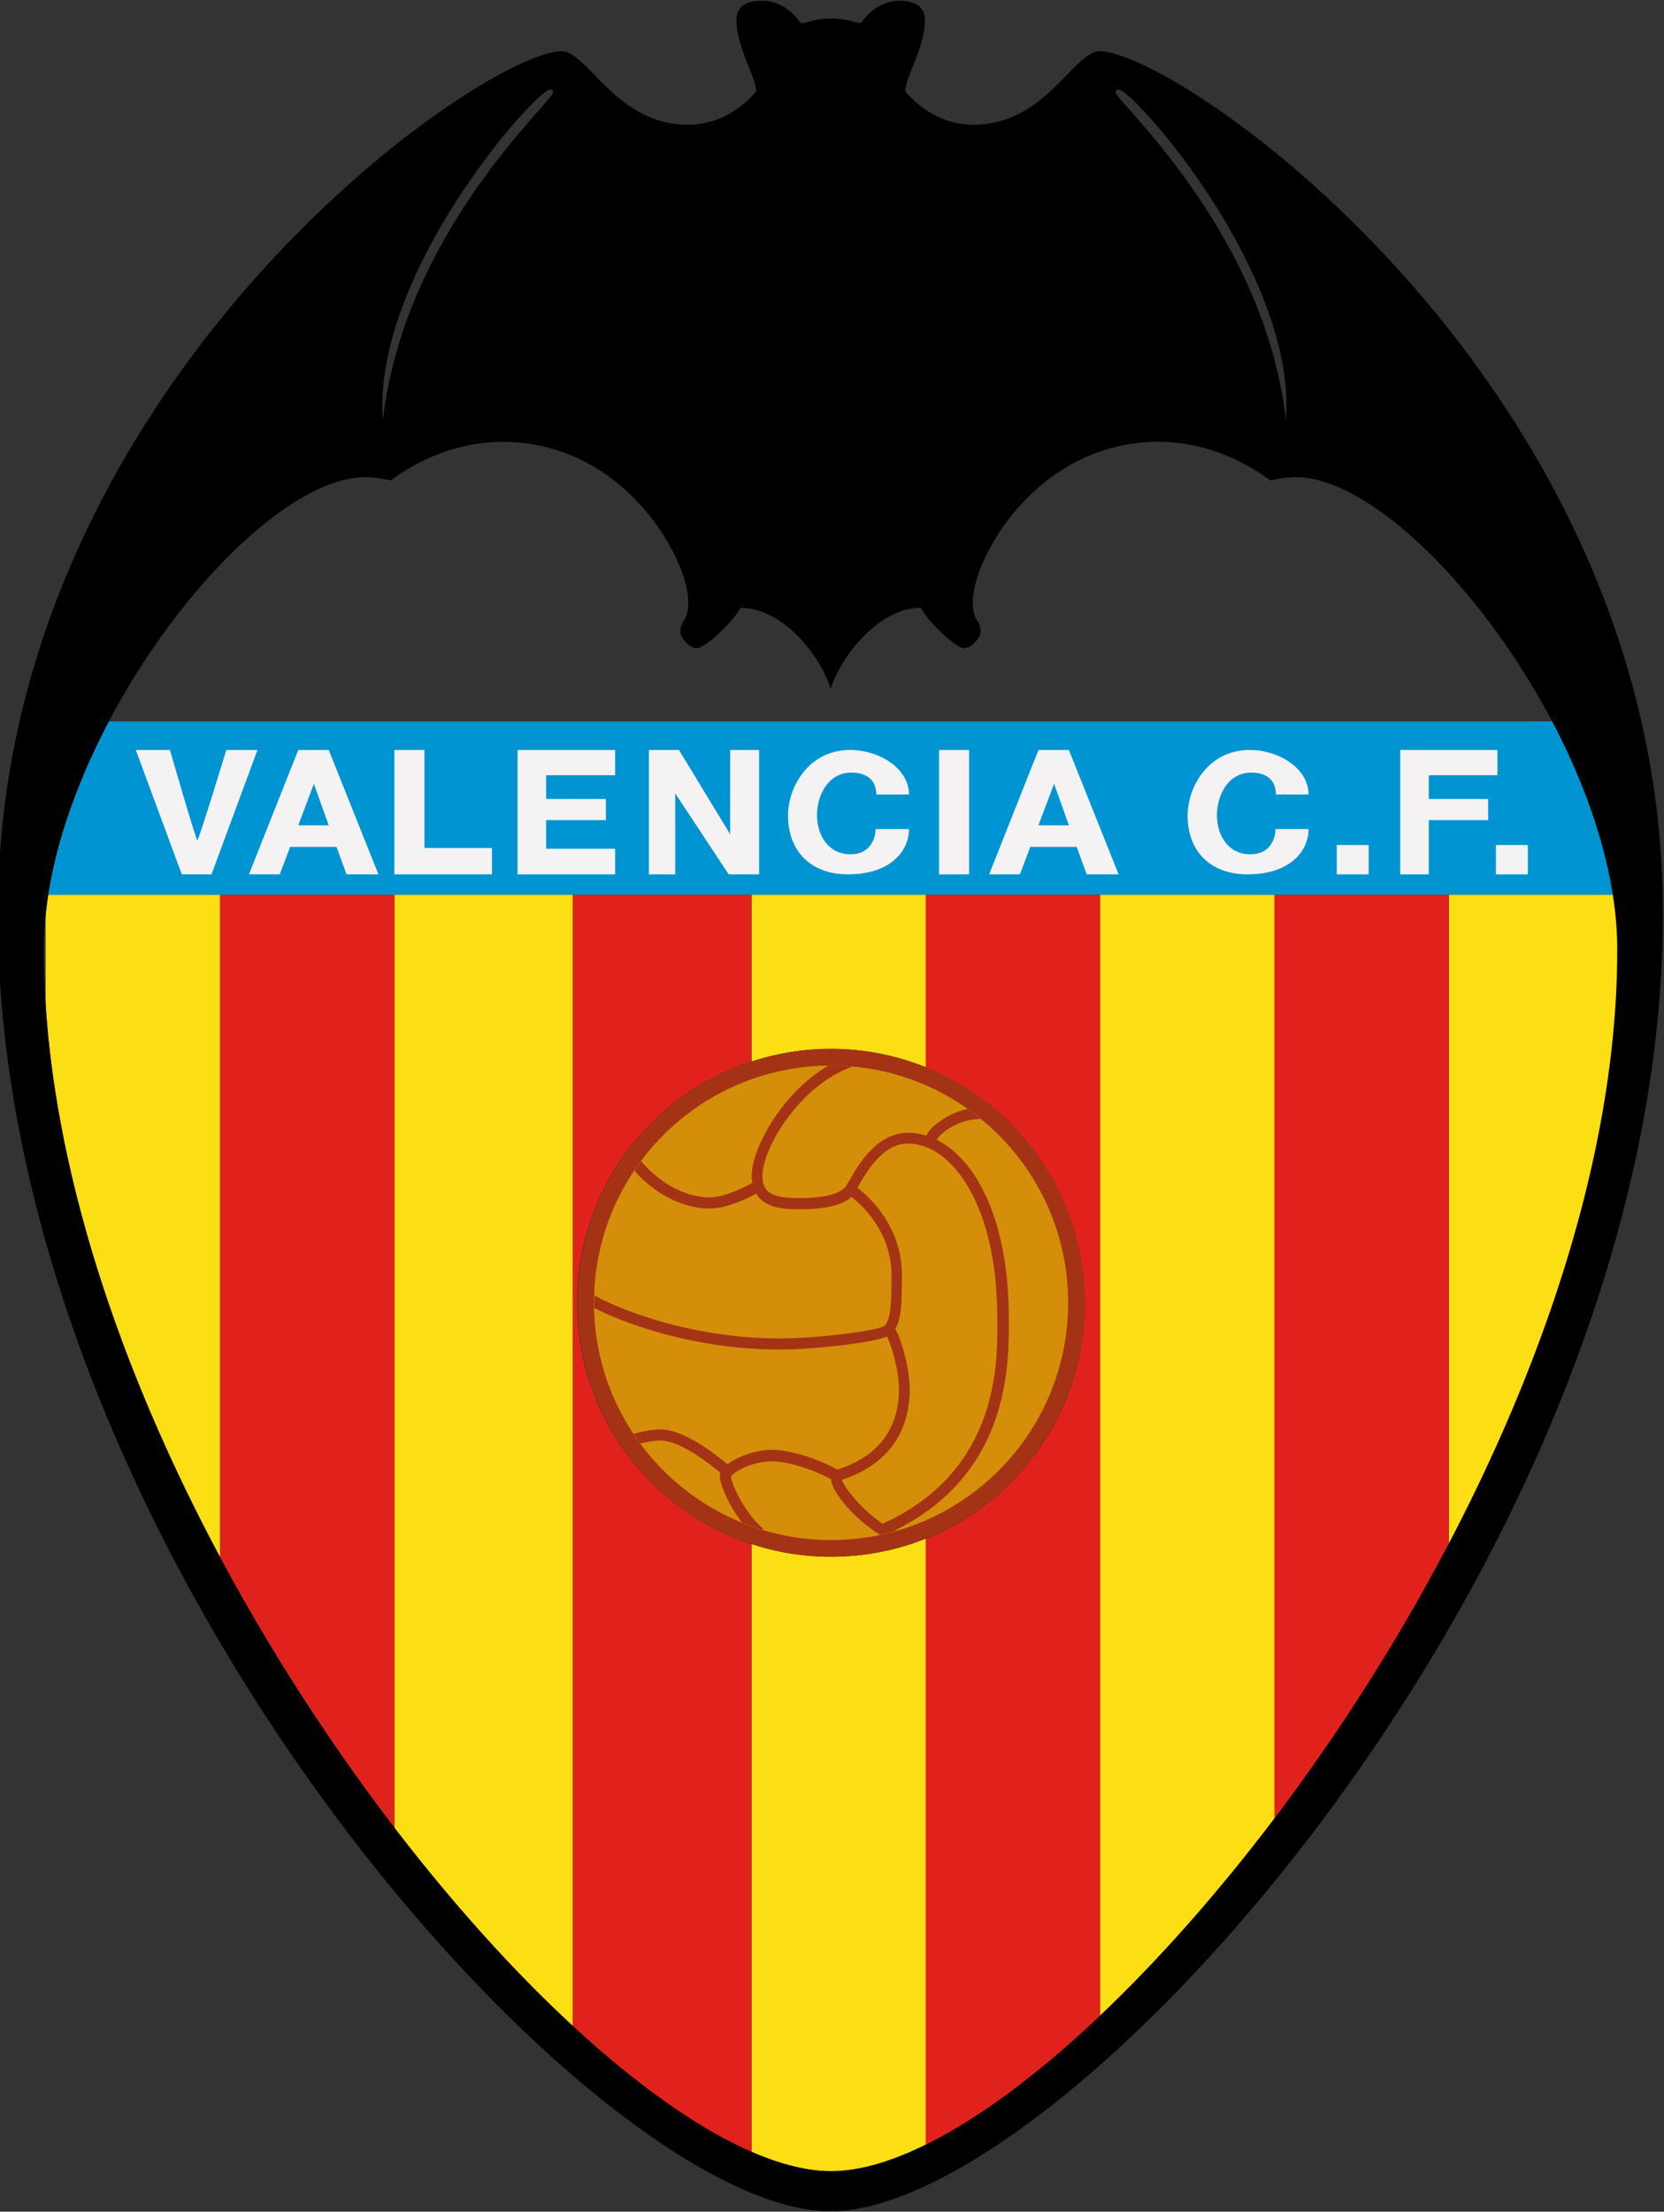 <?xml version="1.0" encoding="utf-8"?>
<!-- Generator: Adobe Illustrator 21.0.2, SVG Export Plug-In . SVG Version: 6.00 Build 0)  -->
<svg version="1.1" id="Capa_1" xmlns="http://www.w3.org/2000/svg" xmlns:xlink="http://www.w3.org/1999/xlink" x="0px" y="0px"
	 width="448.5px" height="595.7px" viewBox="0 0 448.5 595.7" style="enable-background:new 0 0 448.5 595.7;" xml:space="preserve"
	>
<rect x="0" y="0" width="448.5" height="595.7" fill="#333333" stroke="none"/>
<style type="text/css">
	.st0{fill:#0094D3;}
	.st1{fill:#FBDE13;}
	.st2{fill:#E1221C;}
	.st3{fill:#A43316;}
	.st4{fill:#D48E0A;}
	.st5{fill:#F4F2F2;}
</style>
<path class="st0" d="M13,241h421.9c-2.4-15.5-8.4-31.6-16.4-46.7H29.3C21.4,209.3,15.4,225.5,13,241z"/>
<path class="st1" d="M434.9,241h-44.4v174.9c26.9-51.3,45.6-107.9,45.6-160.3c0-12.1-2.7-25.1-7.3-38h0
	C431.6,225.4,433.7,233.3,434.9,241z"/>
<path class="st2" d="M343.5,489.8c16.9-22.3,33.1-47.4,47-74V241h-47V489.8z"/>
<path class="st1" d="M296.5,542.9c15.6-14.8,31.6-32.8,47-53.1V241h-47V542.9z"/>
<path class="st1" d="M106.3,492.3c15.8,20.6,32.2,38.8,48.1,53.4V241h-48.1V492.3z"/>
<path class="st2" d="M59.3,419.4c14,26.2,30.2,50.9,47,72.9V241h-47V419.4z"/>
<path class="st1" d="M12.3,270.6c3.2,49.3,21.6,101.4,47,148.8V241H13c1.2-7.7,3.3-15.5,6.1-23.4h0c-3.4,9.7-5.8,19.4-6.8,28.8
	V270.6z"/>
<g>
	<path class="st1" d="M224,282.5c9,0,17.7,1.8,25.6,5V241h-47v44.9C209.3,283.7,216.5,282.5,224,282.5z"/>
	<path class="st1" d="M224,419.3c-7.5,0-14.7-1.2-21.4-3.4v163.7c7.8,3.4,15.1,5.2,21.4,5.2c7.5,0,16.1-2.5,25.6-7.2V414.4
		C241.6,417.6,233,419.3,224,419.3z"/>
</g>
<path class="st2" d="M249.5,241v46.5c25.1,10.1,42.9,34.7,42.9,63.5c0,28.8-17.7,53.3-42.9,63.5v163.3c14.3-7,30.4-19,47-34.8V241
	H249.5z"/>
<path class="st2" d="M155.5,350.9c0-30.3,19.7-56,47-65V241h-48.1v304.8c17.2,15.8,33.7,27.6,48.1,33.9V415.9
	C175.2,406.9,155.5,381.2,155.5,350.9z"/>
<circle class="st3" cx="224" cy="350.9" r="68.4"/>
<circle class="st4" cx="224" cy="350.9" r="63.9"/>
<path class="st3" d="M271.9,356.3l0-1.3c0-26.5-8.9-42.8-19.4-48c0.2-0.4,0.7-1.1,1.8-2c2.4-2,6.4-3.7,10.1-3.6
	c-1.2-0.9-2.3-1.8-3.6-2.7c-3.4,0.7-6.4,2.4-8.4,4c-1,0.8-2.2,1.9-2.7,3.2c-1.6-0.5-3.3-0.8-4.9-0.8c-8.5,0-13.5,8.7-15.9,12.9
	c-0.4,0.7-0.7,1.2-0.9,1.5c-1.5,2.1-5.8,3.2-12.6,3.2c-7.4,0-9.9-1.5-9.9-6c0-7.5,10.1-24.4,24.2-29.4c-1.9-0.2-3.8-0.3-5.7-0.3
	c-0.2,0-0.5,0-0.7,0c-12.5,7.3-20.7,22.3-20.7,29.7c0,0.7,0.1,1.3,0.2,1.9c-2.4,1.3-7.5,3.9-11.5,3.9c-9.2,0-16.4-7.1-18.5-9.8
	c-0.6,0.8-1.2,1.7-1.8,2.6c3.4,4.1,11.1,10.2,20.3,10.2c4.4,0,9.6-2.4,12.5-4c2.5,4.2,8.4,4.2,11.7,4.2c7,0,11.5-1.1,14-3.3
	c3,2.3,10.8,9.5,10.8,21.2c0,7.2-0.2,12.4-2.1,13.6c-2.2,1.3-17.9,3.3-28,3.3c-27.1,0-47.6-10-49.9-11.6c0,0.7-0.1,1.3-0.1,2
	c0,0.5,0,0.9,0,1.4c6.6,3.5,26.1,11.2,49.9,11.2c9.1,0,25-1.8,29-3.5c1.2,2.5,3.2,9,3.2,14.2c0,7.5-2.9,17.3-16.6,21.6l-0.1,0
	c-3.2-1.9-11.5-5.3-17.6-5.3c-4.3,0-9.2,1.8-11.9,3.9c-3-2.5-11.7-9.4-18-9.4c-2.5,0-5.6,0.7-7.3,1.2c0.6,0.9,1.2,1.8,1.8,2.6
	c1.6-0.4,3.8-0.8,5.5-0.8c5.1,0,13,6.1,16.1,8.7c-0.1,0.3-0.2,0.5-0.2,0.8c0,2.3,2.5,8.1,6,12.6c1.8,0.7,3.6,1.4,5.4,1.9l0.3-0.3
	c-4.6-3.6-8.5-11.7-8.7-14c0.7-1.2,5.7-4.1,11-4.1c5.3,0,13,3.1,16,4.8c0.2,3.6,6.5,10.9,13.2,15c1.5-0.3,2.9-0.7,4.3-1.1
	c-0.1,0-0.2-0.1-0.3-0.1C272.1,397,271.9,367.6,271.9,356.3z M237.9,410.4c-5.7-3.8-10.4-9.8-11-11.8c15.1-5,18.3-16,18.3-24.4
	c0-5.4-2.1-13.1-3.9-16.3c1.7-2.7,1.8-7.5,1.8-14.4c0-13-8.6-21-12-23.6c0.1-0.2,0.2-0.3,0.3-0.5c2.1-3.7,6.6-11.4,13.3-11.4
	c11.7,0,24.1,16.4,24.1,46.9l0,1.3C268.9,367.3,269.1,396.3,237.9,410.4z"/>
<path d="M296.4,13.8c-7,0-14.6,19.8-34,19.8c-11.2,0-17.7-8.2-18.4-9c0-3.8,5.3-11.8,5.3-19.2c0-1.9-0.8-5.2-6.9-5.2
	s-9.6,5-10.2,5.8c-0.5,0.8-2.8-1-8.3-1c-5.4,0-7.7,1.9-8.3,1c-0.6-0.9-4-5.8-10.2-5.8s-6.9,3.3-6.9,5.2c0,7.4,5.3,15.4,5.3,19.2
	c-0.7,0.8-7.1,9-18.4,9c-19.4,0-27-19.8-34-19.8c-21.5,0-152,90-152,232.3c0,172.5,160.7,349.5,224.4,349.5
	c63.8,0,224.4-177,224.4-349.5C448.4,103.8,317.9,13.8,296.4,13.8z M301.5,24.1c3.9,0,48.1,49.6,45.1,89.1
	c-5.7-50.6-45.9-86-45.9-88.3C300.7,24.3,301.2,24.1,301.5,24.1z M148.3,24.1c0.3,0,0.8,0.2,0.8,0.8c0,2.3-40.2,37.7-45.9,88.3
	C100.2,73.7,144.5,24.1,148.3,24.1z M224,584.8c-63.8,0-212.2-181.7-212.2-329.2c0-55,55.5-127.1,86.8-127.1c2.9,0,6.8,0.9,6.8,0.9
	s12.5-10.4,30-10.4c32.9,0,50.1,31.5,50.1,43c0,5.9-2.1,4.8-2.1,8.1c0,1.9,2.6,4.5,4.4,4.5c2.4,0,10.1-7.5,11.8-10.9
	c11,0,21.2,12.2,24.3,21.8c3.1-9.5,13.3-21.8,24.3-21.8c1.6,3.4,9.3,10.9,11.7,10.9c1.8,0,4.4-2.7,4.4-4.5c0-3.4-2.1-2.2-2.1-8.1
	c0-11.5,17.2-43,50.1-43c17.5,0,30,10.4,30,10.4s3.9-0.9,6.8-0.9c31.3,0,86.8,72.1,86.8,127.1C436.1,403.2,287.7,584.8,224,584.8z"
	/>
<path class="st5" d="M36.6,202l12.4,33.5H57L69.4,202H61c0,0-7.4,24.3-7.8,24.3S45.8,202,45.8,202H36.6z"/>
<path class="st5" d="M93.4,235.5h8.6L88.6,202h-8.2l-13.3,33.5h8.3l2.8-7.4h12.5L93.4,235.5z M80.4,222.3l4.2-11.2l4,11.2H80.4z"/>
<path class="st5" d="M292.9,235.5h8.6L288.1,202h-8.2l-13.3,33.5h8.3l2.8-7.4h12.5L292.9,235.5z M279.9,222.3l4.2-11.2l4,11.2H279.9
	z"/>
<polygon class="st5" points="106.3,202 106.3,235.5 132.6,235.5 132.6,228.4 114.4,228.4 114.4,202 "/>
<polygon class="st5" points="139.5,202 139.5,235.5 165.8,235.5 165.8,228.6 147.2,228.6 147.2,220.9 163.3,220.9 163.3,215.2 
	147.2,215.2 147.2,208.8 165.8,208.8 165.8,202 "/>
<polygon class="st5" points="377.4,202 377.4,235.5 385.1,235.5 385.1,220.9 401.1,220.9 401.1,215.2 385.1,215.2 385.1,208.8 
	403.6,208.8 403.6,202 "/>
<polygon class="st5" points="174.9,202 174.9,235.5 182,235.5 182,213.7 196.4,235.5 204.6,235.5 204.6,202 196.8,202 196.8,224.7 
	183,202 "/>
<path class="st5" d="M236.2,214h8.8c0-7.1-8.1-12-15.9-12c-11,0-16.7,9.8-16.7,17.7c0,9.6,6.2,15.8,16.1,15.8
	c11.8,0,16.5-6.5,16.5-12.2H236c0,1.9-1,6.8-6.8,6.8s-9-5-9-10.5c0-5.5,3.1-11.5,9.2-11.5C234.4,208.1,236.2,210.8,236.2,214z"/>
<path class="st5" d="M343.9,214h8.8c0-7.1-8.1-12-15.9-12c-11,0-16.7,9.8-16.7,17.7c0,9.6,6.2,15.8,16.1,15.8
	c11.8,0,16.5-6.5,16.5-12.2h-8.9c0,1.9-1,6.8-6.8,6.8c-5.9,0-9-5-9-10.5c0-5.5,3.1-11.5,9.2-11.5C342.1,208.1,343.9,210.8,343.9,214
	z"/>
<rect x="253.1" y="202" class="st5" width="8.1" height="33.5"/>
<rect x="360.3" y="227.6" class="st5" width="8.6" height="7.9"/>
<rect x="403.2" y="227.6" class="st5" width="8.6" height="7.9"/>
</svg>
